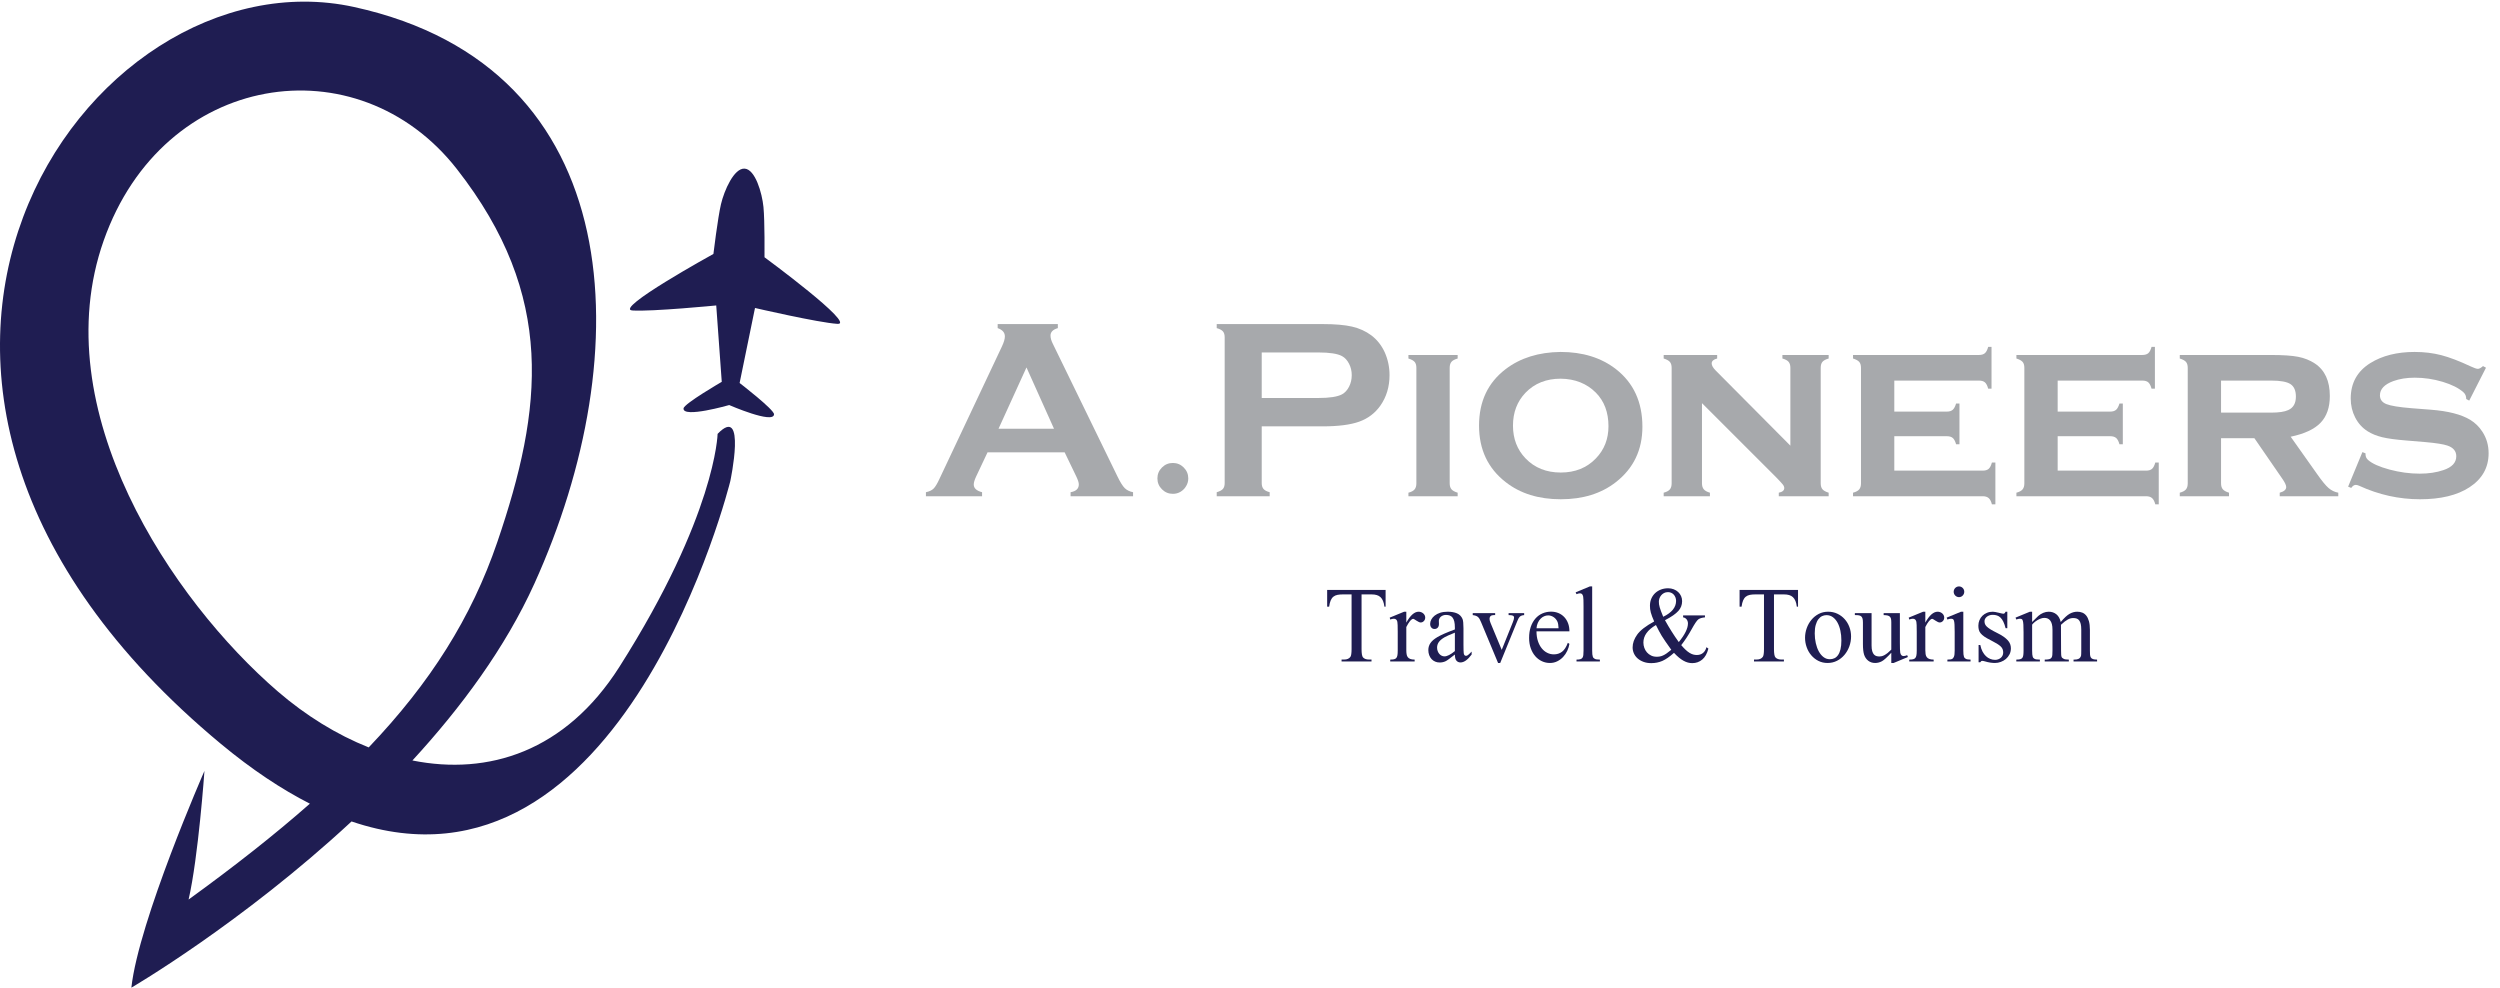 <svg width="162" height="64" viewBox="0 0 162 64" fill="none" xmlns="http://www.w3.org/2000/svg">
<path d="M18.003 44.807C19.814 46.367 21.82 47.608 23.893 48.432C27.884 44.246 30.553 40.024 32.224 35.131C35.177 26.483 36.037 19.179 29.604 10.953C23.171 2.726 10.582 4.621 6.718 15.593C2.854 26.565 11.148 38.9 18.003 44.807ZM47.324 31.176C47.324 31.176 40.416 59.22 22.78 53.23C15.657 59.838 8.512 64 8.512 64C8.986 59.677 13.249 49.953 13.249 49.953C13.249 49.953 12.854 55.548 12.221 58.29C15.189 56.139 17.795 54.092 20.08 52.078C18.258 51.151 16.336 49.882 14.304 48.195C-14.074 24.631 5.656 -3.342 22.952 0.455C40.876 4.389 41.382 22.905 34.632 37.811C32.747 41.971 29.88 45.85 26.725 49.279C31.652 50.265 36.649 48.698 40.134 43.217C46.391 33.373 46.501 28.114 46.501 28.114C48.395 26.152 47.324 31.176 47.324 31.176ZM54.265 20.986C53.009 20.905 48.924 19.957 48.924 19.957L47.927 24.818C47.927 24.818 50.171 26.544 50.158 26.848C50.131 27.501 47.252 26.247 47.252 26.247C47.252 26.247 44.235 27.116 44.293 26.465C44.32 26.162 46.77 24.743 46.77 24.743L46.412 19.793C46.412 19.793 42.24 20.201 40.982 20.119C39.725 20.038 46.229 16.456 46.229 16.456C46.229 16.456 46.511 14.12 46.719 13.232C46.928 12.343 47.565 10.882 48.253 10.927C48.94 10.972 49.382 12.503 49.472 13.411C49.563 14.319 49.54 16.671 49.54 16.671C49.54 16.671 55.523 21.069 54.265 20.986Z" fill="#1F1D52"/>
<path d="M89.787 38.226V39.314H89.71C89.692 39.168 89.662 39.044 89.621 38.943C89.579 38.841 89.524 38.759 89.457 38.696C89.389 38.633 89.307 38.588 89.211 38.559C89.114 38.531 89.002 38.517 88.874 38.517H88.229V42.061C88.229 42.346 88.26 42.524 88.32 42.595C88.403 42.691 88.535 42.739 88.715 42.739H88.874V42.865H86.934V42.739H87.096C87.289 42.739 87.427 42.679 87.508 42.561C87.557 42.49 87.582 42.323 87.582 42.061V38.517H87.032C86.893 38.517 86.771 38.527 86.668 38.547C86.564 38.568 86.477 38.607 86.405 38.664C86.333 38.721 86.274 38.802 86.229 38.907C86.184 39.012 86.151 39.147 86.128 39.314H86V38.226H89.787Z" fill="#1F1D52"/>
<path d="M91.129 39.639V40.344C91.39 39.874 91.656 39.639 91.925 39.639C91.986 39.639 92.042 39.649 92.094 39.67C92.146 39.69 92.191 39.718 92.231 39.753C92.27 39.789 92.3 39.829 92.322 39.875C92.343 39.92 92.354 39.968 92.354 40.018C92.354 40.108 92.325 40.183 92.266 40.244C92.207 40.306 92.138 40.337 92.057 40.337C92.019 40.337 91.976 40.324 91.929 40.299C91.882 40.274 91.835 40.247 91.789 40.219C91.743 40.19 91.701 40.163 91.662 40.138C91.624 40.113 91.595 40.101 91.575 40.101C91.546 40.101 91.513 40.114 91.477 40.14C91.441 40.166 91.404 40.203 91.365 40.249C91.327 40.296 91.288 40.352 91.248 40.417C91.207 40.482 91.168 40.553 91.129 40.631V42.133C91.129 42.227 91.135 42.311 91.147 42.386C91.157 42.462 91.182 42.525 91.219 42.578C91.256 42.63 91.311 42.671 91.382 42.699C91.454 42.728 91.55 42.742 91.669 42.742V42.865H90.087V42.742C90.186 42.742 90.267 42.735 90.33 42.721C90.393 42.708 90.442 42.68 90.479 42.639C90.514 42.598 90.539 42.539 90.553 42.463C90.566 42.387 90.573 42.286 90.573 42.16V40.946C90.573 40.576 90.565 40.359 90.549 40.295C90.52 40.161 90.445 40.094 90.323 40.094C90.254 40.094 90.175 40.111 90.087 40.145L90.054 40.022L90.988 39.639H91.129Z" fill="#1F1D52"/>
<path d="M94.276 42.191V40.997C94.105 41.066 93.966 41.124 93.856 41.172C93.747 41.219 93.668 41.258 93.619 41.288C93.441 41.391 93.314 41.496 93.237 41.604C93.161 41.713 93.123 41.832 93.123 41.962C93.123 42.044 93.136 42.12 93.162 42.189C93.187 42.259 93.222 42.319 93.266 42.371C93.31 42.422 93.361 42.462 93.419 42.49C93.478 42.519 93.539 42.533 93.602 42.533C93.772 42.533 93.997 42.419 94.276 42.191ZM94.276 42.413C93.959 42.664 93.76 42.808 93.679 42.845C93.56 42.902 93.431 42.93 93.291 42.93C93.186 42.93 93.088 42.911 92.998 42.872C92.908 42.833 92.831 42.779 92.765 42.708C92.7 42.637 92.649 42.552 92.612 42.453C92.575 42.354 92.556 42.244 92.556 42.123C92.556 42.034 92.568 41.952 92.592 41.877C92.615 41.801 92.651 41.73 92.698 41.663C92.745 41.595 92.805 41.531 92.878 41.469C92.951 41.408 93.037 41.347 93.136 41.288C93.368 41.149 93.748 40.982 94.276 40.788V40.665C94.276 40.508 94.263 40.377 94.238 40.272C94.212 40.167 94.174 40.083 94.126 40.02C94.078 39.958 94.018 39.913 93.946 39.887C93.874 39.861 93.793 39.847 93.703 39.847C93.631 39.847 93.566 39.858 93.509 39.88C93.452 39.902 93.403 39.93 93.362 39.966C93.322 40.001 93.291 40.042 93.27 40.089C93.248 40.136 93.237 40.183 93.237 40.231L93.244 40.429C93.244 40.534 93.218 40.615 93.165 40.672C93.112 40.729 93.043 40.758 92.957 40.758C92.874 40.758 92.806 40.728 92.754 40.669C92.701 40.609 92.674 40.528 92.674 40.426C92.674 40.33 92.7 40.235 92.75 40.142C92.801 40.048 92.874 39.964 92.969 39.889C93.065 39.813 93.183 39.753 93.323 39.707C93.464 39.662 93.624 39.639 93.804 39.639C94.042 39.639 94.245 39.674 94.411 39.745C94.578 39.816 94.698 39.938 94.772 40.111C94.812 40.212 94.833 40.412 94.833 40.713V41.777C94.833 41.928 94.834 42.049 94.838 42.14C94.841 42.231 94.845 42.294 94.85 42.328C94.861 42.394 94.879 42.439 94.905 42.462C94.931 42.484 94.961 42.496 94.995 42.496C95.017 42.496 95.038 42.492 95.059 42.486C95.079 42.478 95.103 42.465 95.129 42.444C95.156 42.424 95.188 42.396 95.224 42.361C95.26 42.325 95.306 42.279 95.362 42.222V42.413C95.108 42.756 94.868 42.927 94.641 42.927C94.532 42.927 94.445 42.888 94.377 42.81C94.31 42.733 94.276 42.601 94.276 42.413Z" fill="#1F1D52"/>
<path d="M95.433 39.731H96.886V39.858H96.792C96.704 39.858 96.637 39.879 96.592 39.923C96.545 39.966 96.522 40.024 96.522 40.097C96.522 40.177 96.546 40.272 96.593 40.381L97.312 42.112L98.033 40.316C98.085 40.186 98.111 40.089 98.111 40.025C98.111 39.959 98.083 39.915 98.028 39.892C97.973 39.869 97.882 39.858 97.757 39.858V39.731H98.765V39.858C98.693 39.864 98.634 39.877 98.588 39.895C98.542 39.914 98.503 39.94 98.472 39.974C98.44 40.008 98.412 40.05 98.387 40.099C98.363 40.148 98.337 40.206 98.31 40.272L97.214 42.961H97.075L95.973 40.316C95.939 40.234 95.907 40.166 95.877 40.112C95.846 40.059 95.811 40.015 95.772 39.981C95.733 39.947 95.686 39.92 95.634 39.902C95.581 39.884 95.514 39.869 95.433 39.858V39.731Z" fill="#1F1D52"/>
<path d="M99.565 40.713H100.995C100.985 40.513 100.962 40.371 100.924 40.289C100.867 40.161 100.784 40.061 100.673 39.988C100.561 39.915 100.445 39.878 100.323 39.878C100.231 39.878 100.142 39.897 100.057 39.935C99.971 39.972 99.894 40.027 99.824 40.099C99.754 40.171 99.697 40.258 99.651 40.361C99.604 40.463 99.576 40.581 99.565 40.713ZM99.565 40.912C99.565 41.144 99.595 41.353 99.656 41.538C99.716 41.722 99.798 41.879 99.902 42.008C100.005 42.137 100.125 42.235 100.261 42.302C100.397 42.37 100.54 42.403 100.691 42.403C100.893 42.403 101.069 42.347 101.219 42.234C101.368 42.121 101.494 41.928 101.595 41.654L101.699 41.722C101.675 41.875 101.627 42.026 101.558 42.174C101.488 42.322 101.399 42.455 101.29 42.571C101.181 42.687 101.054 42.781 100.909 42.853C100.764 42.925 100.606 42.961 100.435 42.961C100.25 42.961 100.077 42.923 99.914 42.846C99.751 42.77 99.608 42.661 99.485 42.521C99.363 42.381 99.266 42.211 99.194 42.011C99.122 41.812 99.086 41.588 99.086 41.339C99.086 41.068 99.122 40.827 99.195 40.616C99.268 40.405 99.369 40.226 99.497 40.08C99.625 39.934 99.776 39.824 99.951 39.748C100.125 39.673 100.312 39.635 100.512 39.635C100.683 39.635 100.841 39.666 100.986 39.726C101.131 39.786 101.256 39.873 101.362 39.984C101.468 40.096 101.551 40.23 101.61 40.386C101.67 40.542 101.699 40.718 101.699 40.912H99.565Z" fill="#1F1D52"/>
<path d="M103.173 38V42.157C103.173 42.257 103.177 42.339 103.183 42.402C103.19 42.464 103.2 42.514 103.214 42.552C103.227 42.59 103.245 42.619 103.266 42.639C103.287 42.66 103.314 42.678 103.345 42.694C103.399 42.726 103.508 42.742 103.672 42.742V42.865H102.158V42.742C102.259 42.742 102.34 42.734 102.399 42.718C102.459 42.702 102.505 42.672 102.538 42.629C102.57 42.586 102.591 42.526 102.6 42.451C102.609 42.376 102.613 42.278 102.613 42.157V39.31C102.613 39.133 102.612 38.989 102.608 38.881C102.605 38.773 102.599 38.699 102.59 38.66C102.572 38.578 102.546 38.522 102.512 38.493C102.478 38.463 102.435 38.448 102.381 38.448C102.32 38.448 102.246 38.466 102.158 38.503L102.101 38.383L103.022 38H103.173Z" fill="#1F1D52"/>
<path d="M107.777 39.967C108.332 39.698 108.61 39.355 108.61 38.937C108.61 38.858 108.596 38.783 108.569 38.713C108.542 38.644 108.506 38.583 108.46 38.532C108.414 38.481 108.359 38.441 108.294 38.412C108.23 38.384 108.161 38.37 108.087 38.37C107.988 38.37 107.901 38.389 107.827 38.429C107.753 38.469 107.691 38.519 107.642 38.58C107.592 38.641 107.555 38.706 107.53 38.778C107.506 38.85 107.494 38.918 107.494 38.982C107.494 39.041 107.497 39.1 107.505 39.158C107.513 39.216 107.528 39.282 107.549 39.355C107.57 39.428 107.599 39.514 107.635 39.611C107.671 39.709 107.718 39.828 107.777 39.967ZM108.299 42.106C108.151 41.898 108.026 41.72 107.923 41.572C107.821 41.424 107.741 41.301 107.682 41.206C107.624 41.11 107.564 41.004 107.502 40.888C107.44 40.771 107.374 40.642 107.305 40.501C106.763 40.818 106.492 41.197 106.492 41.637C106.492 41.758 106.512 41.873 106.553 41.984C106.593 42.095 106.65 42.192 106.724 42.277C106.799 42.361 106.888 42.429 106.994 42.48C107.1 42.532 107.219 42.557 107.352 42.557C107.424 42.557 107.492 42.552 107.557 42.54C107.623 42.529 107.691 42.507 107.763 42.475C107.835 42.443 107.914 42.398 107.999 42.338C108.085 42.279 108.185 42.202 108.299 42.106ZM109.065 39.878H110.482V40.005C110.286 40.023 110.141 40.068 110.047 40.138C109.954 40.211 109.809 40.428 109.611 40.788C109.411 41.151 109.189 41.49 108.944 41.805C109.045 41.923 109.139 42.023 109.227 42.106C109.315 42.188 109.399 42.254 109.48 42.304C109.561 42.354 109.64 42.39 109.718 42.412C109.795 42.434 109.875 42.444 109.955 42.444C110.111 42.444 110.242 42.402 110.35 42.316C110.458 42.231 110.534 42.105 110.579 41.938L110.704 42.03C110.621 42.352 110.487 42.589 110.303 42.742C110.118 42.895 109.904 42.971 109.659 42.971C109.566 42.971 109.474 42.959 109.382 42.935C109.29 42.911 109.195 42.873 109.097 42.819C108.999 42.765 108.899 42.696 108.797 42.612C108.695 42.528 108.587 42.425 108.475 42.304C108.194 42.555 107.942 42.73 107.719 42.828C107.497 42.923 107.258 42.971 107.004 42.971C106.818 42.971 106.65 42.944 106.502 42.889C106.353 42.834 106.227 42.761 106.121 42.669C106.015 42.576 105.934 42.468 105.878 42.343C105.822 42.219 105.794 42.089 105.794 41.952C105.794 41.676 105.891 41.401 106.087 41.127C106.28 40.851 106.648 40.566 107.19 40.272C107.136 40.151 107.091 40.043 107.057 39.948C107.022 39.854 106.994 39.767 106.972 39.688C106.951 39.61 106.936 39.536 106.928 39.466C106.921 39.397 106.917 39.325 106.917 39.252C106.917 39.081 106.947 38.926 107.008 38.787C107.068 38.648 107.152 38.529 107.259 38.429C107.366 38.33 107.491 38.254 107.633 38.2C107.776 38.147 107.93 38.12 108.094 38.12C108.224 38.12 108.345 38.142 108.456 38.185C108.568 38.228 108.664 38.287 108.745 38.363C108.826 38.438 108.889 38.526 108.934 38.628C108.979 38.729 109.001 38.838 109.001 38.955C109.001 39.199 108.919 39.411 108.755 39.591C108.674 39.682 108.562 39.777 108.419 39.877C108.276 39.976 108.101 40.08 107.891 40.19C108.035 40.45 108.181 40.697 108.33 40.932C108.478 41.167 108.63 41.392 108.785 41.606C109.181 41.125 109.379 40.721 109.379 40.395C109.379 40.352 109.372 40.308 109.358 40.263C109.345 40.219 109.325 40.179 109.3 40.144C109.273 40.108 109.241 40.078 109.202 40.053C109.162 40.028 109.117 40.012 109.065 40.005V39.878Z" fill="#1F1D52"/>
<path d="M116.512 38.226V39.314H116.434C116.416 39.168 116.387 39.044 116.345 38.943C116.303 38.841 116.249 38.759 116.181 38.696C116.114 38.633 116.032 38.588 115.935 38.559C115.839 38.531 115.726 38.517 115.598 38.517H114.954V42.061C114.954 42.346 114.984 42.524 115.045 42.595C115.128 42.691 115.26 42.739 115.44 42.739H115.598V42.865H113.659V42.739H113.821C114.014 42.739 114.151 42.679 114.232 42.561C114.282 42.49 114.306 42.323 114.306 42.061V38.517H113.757C113.617 38.517 113.496 38.527 113.392 38.547C113.289 38.568 113.201 38.607 113.129 38.664C113.057 38.721 112.999 38.802 112.954 38.907C112.909 39.012 112.875 39.147 112.853 39.314H112.725V38.226H116.512Z" fill="#1F1D52"/>
<path d="M118.357 39.861C118.258 39.861 118.163 39.882 118.072 39.924C117.981 39.967 117.9 40.035 117.829 40.13C117.758 40.224 117.701 40.346 117.659 40.496C117.616 40.645 117.595 40.827 117.595 41.041C117.595 41.263 117.618 41.475 117.664 41.678C117.71 41.881 117.775 42.059 117.859 42.213C117.944 42.367 118.046 42.49 118.166 42.581C118.287 42.672 118.421 42.718 118.569 42.718C118.677 42.718 118.777 42.697 118.868 42.655C118.959 42.613 119.038 42.544 119.105 42.449C119.173 42.355 119.226 42.23 119.264 42.075C119.302 41.92 119.321 41.729 119.321 41.503C119.321 41.278 119.3 41.065 119.257 40.867C119.215 40.669 119.152 40.495 119.07 40.345C118.988 40.196 118.887 40.078 118.767 39.991C118.646 39.904 118.51 39.861 118.357 39.861ZM118.461 39.639C118.679 39.639 118.879 39.682 119.062 39.769C119.244 39.855 119.401 39.972 119.532 40.118C119.664 40.264 119.766 40.434 119.839 40.627C119.912 40.821 119.949 41.026 119.949 41.24C119.949 41.466 119.911 41.682 119.836 41.888C119.76 42.095 119.655 42.278 119.52 42.437C119.385 42.597 119.225 42.724 119.038 42.819C118.851 42.914 118.647 42.961 118.424 42.961C118.206 42.961 118.008 42.915 117.829 42.824C117.65 42.733 117.497 42.611 117.369 42.46C117.24 42.308 117.141 42.134 117.072 41.938C117.002 41.742 116.967 41.539 116.967 41.329C116.967 41.117 117.003 40.909 117.075 40.706C117.147 40.503 117.249 40.323 117.381 40.164C117.512 40.005 117.669 39.878 117.853 39.782C118.036 39.687 118.239 39.639 118.461 39.639Z" fill="#1F1D52"/>
<path d="M123.112 39.731V41.63C123.112 41.997 123.12 42.22 123.136 42.297C123.154 42.377 123.182 42.433 123.219 42.465C123.256 42.497 123.299 42.513 123.348 42.513C123.416 42.513 123.495 42.493 123.585 42.455L123.632 42.574L122.708 42.961H122.556V42.297C122.288 42.589 122.086 42.773 121.949 42.848C121.81 42.923 121.662 42.961 121.507 42.961C121.334 42.961 121.184 42.911 121.058 42.812C120.933 42.713 120.844 42.581 120.792 42.417C120.743 42.26 120.718 42.034 120.718 41.739V40.34C120.718 40.237 120.709 40.154 120.693 40.09C120.676 40.026 120.648 39.978 120.61 39.943C120.572 39.909 120.522 39.886 120.46 39.875C120.398 39.864 120.323 39.858 120.236 39.858H120.195V39.731H121.278V41.828C121.278 41.979 121.292 42.101 121.32 42.195C121.348 42.288 121.386 42.36 121.433 42.412C121.48 42.463 121.535 42.497 121.597 42.514C121.658 42.531 121.723 42.54 121.79 42.54C121.838 42.54 121.889 42.533 121.944 42.52C121.999 42.506 122.057 42.482 122.119 42.448C122.181 42.413 122.248 42.368 122.32 42.311C122.392 42.254 122.47 42.182 122.556 42.095V40.32C122.556 40.23 122.549 40.157 122.536 40.099C122.522 40.041 122.497 39.994 122.46 39.959C122.423 39.923 122.372 39.898 122.308 39.883C122.244 39.868 122.161 39.86 122.06 39.858V39.731H123.112Z" fill="#1F1D52"/>
<path d="M124.761 39.639V40.344C125.022 39.874 125.287 39.639 125.557 39.639C125.618 39.639 125.674 39.649 125.726 39.67C125.777 39.69 125.823 39.718 125.862 39.753C125.902 39.789 125.932 39.829 125.953 39.875C125.975 39.92 125.985 39.968 125.985 40.018C125.985 40.108 125.956 40.183 125.898 40.244C125.839 40.306 125.77 40.337 125.689 40.337C125.65 40.337 125.608 40.324 125.561 40.299C125.513 40.274 125.467 40.247 125.421 40.219C125.374 40.19 125.332 40.163 125.294 40.138C125.256 40.113 125.226 40.101 125.206 40.101C125.177 40.101 125.145 40.114 125.108 40.14C125.073 40.166 125.035 40.203 124.997 40.249C124.959 40.296 124.92 40.352 124.879 40.417C124.839 40.482 124.799 40.553 124.761 40.631V42.133C124.761 42.227 124.767 42.311 124.778 42.386C124.789 42.462 124.814 42.525 124.851 42.578C124.888 42.63 124.942 42.671 125.014 42.699C125.086 42.728 125.182 42.742 125.301 42.742V42.865H123.719V42.742C123.818 42.742 123.899 42.735 123.962 42.721C124.025 42.708 124.074 42.68 124.11 42.639C124.146 42.598 124.171 42.539 124.184 42.463C124.198 42.387 124.205 42.286 124.205 42.16V40.946C124.205 40.576 124.197 40.359 124.181 40.295C124.152 40.161 124.077 40.094 123.955 40.094C123.885 40.094 123.807 40.111 123.719 40.145L123.685 40.022L124.619 39.639H124.761Z" fill="#1F1D52"/>
<path d="M126.943 38C126.991 38 127.035 38.009 127.077 38.027C127.118 38.046 127.154 38.07 127.184 38.101C127.215 38.132 127.239 38.168 127.257 38.21C127.275 38.252 127.284 38.298 127.284 38.346C127.284 38.393 127.275 38.439 127.257 38.481C127.239 38.523 127.215 38.56 127.184 38.592C127.154 38.624 127.118 38.649 127.077 38.667C127.035 38.685 126.991 38.695 126.943 38.695C126.896 38.695 126.852 38.685 126.81 38.667C126.768 38.649 126.732 38.624 126.7 38.592C126.669 38.56 126.644 38.523 126.626 38.481C126.608 38.439 126.599 38.393 126.599 38.346C126.599 38.298 126.608 38.252 126.626 38.21C126.644 38.168 126.668 38.132 126.699 38.101C126.729 38.07 126.766 38.046 126.808 38.027C126.851 38.009 126.896 38 126.943 38ZM127.223 39.639V42.157C127.223 42.257 127.227 42.339 127.233 42.402C127.24 42.464 127.25 42.515 127.264 42.554C127.277 42.593 127.295 42.622 127.316 42.641C127.337 42.66 127.362 42.678 127.388 42.694C127.447 42.726 127.548 42.742 127.692 42.742V42.865H126.191V42.742C126.268 42.742 126.33 42.739 126.379 42.732C126.427 42.725 126.466 42.714 126.497 42.698C126.527 42.681 126.55 42.661 126.567 42.638C126.584 42.614 126.6 42.585 126.616 42.55C126.648 42.48 126.663 42.349 126.663 42.157V40.949C126.663 40.751 126.66 40.594 126.653 40.48C126.647 40.367 126.635 40.281 126.618 40.224C126.601 40.167 126.576 40.131 126.544 40.116C126.511 40.101 126.47 40.094 126.421 40.094C126.358 40.094 126.281 40.111 126.191 40.145L126.144 40.022L127.075 39.639H127.223Z" fill="#1F1D52"/>
<path d="M130.074 39.639V40.706H129.962C129.92 40.538 129.871 40.398 129.817 40.287C129.763 40.176 129.702 40.088 129.634 40.022C129.565 39.956 129.489 39.909 129.404 39.882C129.32 39.854 129.226 39.841 129.123 39.841C129.044 39.841 128.972 39.853 128.908 39.877C128.844 39.901 128.789 39.931 128.743 39.969C128.697 40.007 128.661 40.05 128.635 40.099C128.609 40.148 128.596 40.198 128.596 40.248C128.596 40.312 128.605 40.371 128.623 40.426C128.641 40.48 128.679 40.537 128.736 40.595C128.794 40.653 128.876 40.715 128.983 40.782C129.089 40.848 129.233 40.925 129.412 41.014C129.579 41.096 129.719 41.177 129.833 41.257C129.946 41.337 130.038 41.417 130.109 41.497C130.18 41.577 130.231 41.659 130.261 41.745C130.291 41.83 130.306 41.919 130.306 42.01C130.306 42.154 130.276 42.284 130.217 42.401C130.157 42.519 130.079 42.619 129.983 42.701C129.886 42.783 129.776 42.847 129.652 42.892C129.528 42.938 129.403 42.961 129.274 42.961C129.18 42.961 129.079 42.953 128.971 42.937C128.863 42.921 128.748 42.895 128.627 42.858C128.589 42.847 128.555 42.838 128.526 42.833C128.496 42.827 128.469 42.824 128.445 42.824C128.395 42.824 128.355 42.854 128.323 42.913H128.212V41.794H128.323C128.355 41.954 128.402 42.094 128.465 42.215C128.528 42.336 128.601 42.436 128.686 42.516C128.77 42.596 128.863 42.657 128.966 42.697C129.068 42.739 129.173 42.759 129.281 42.759C129.358 42.759 129.428 42.747 129.492 42.721C129.556 42.696 129.612 42.663 129.659 42.621C129.706 42.578 129.743 42.529 129.768 42.472C129.794 42.415 129.807 42.353 129.807 42.287C129.807 42.209 129.796 42.139 129.773 42.076C129.751 42.014 129.709 41.953 129.649 41.893C129.588 41.834 129.505 41.772 129.399 41.707C129.293 41.642 129.157 41.567 128.991 41.483C128.825 41.401 128.69 41.324 128.588 41.254C128.486 41.183 128.405 41.112 128.347 41.04C128.288 40.968 128.249 40.893 128.229 40.814C128.209 40.736 128.198 40.646 128.198 40.545C128.198 40.418 128.222 40.299 128.268 40.188C128.314 40.077 128.378 39.981 128.461 39.901C128.545 39.82 128.644 39.756 128.758 39.709C128.873 39.662 128.999 39.639 129.136 39.639C129.179 39.639 129.234 39.645 129.301 39.659C129.369 39.673 129.437 39.688 129.505 39.704C129.574 39.72 129.636 39.735 129.692 39.748C129.749 39.762 129.787 39.769 129.807 39.769C129.843 39.769 129.871 39.761 129.891 39.745C129.912 39.729 129.935 39.694 129.962 39.639H130.074Z" fill="#1F1D52"/>
<path d="M131.682 40.306C131.907 40.078 132.04 39.947 132.08 39.913C132.181 39.826 132.29 39.758 132.407 39.711C132.524 39.663 132.64 39.639 132.755 39.639C132.95 39.639 133.117 39.695 133.255 39.808C133.393 39.921 133.486 40.087 133.534 40.306C133.765 40.035 133.961 39.855 134.12 39.769C134.28 39.682 134.444 39.639 134.613 39.639C134.725 39.639 134.831 39.658 134.93 39.697C135.029 39.736 135.115 39.8 135.188 39.89C135.261 39.98 135.319 40.101 135.362 40.251C135.404 40.402 135.426 40.588 135.426 40.809V42.157C135.426 42.26 135.428 42.348 135.434 42.422C135.44 42.496 135.457 42.557 135.486 42.605C135.515 42.653 135.562 42.688 135.625 42.709C135.688 42.731 135.776 42.742 135.891 42.742V42.865H134.366V42.742H134.431C134.543 42.742 134.634 42.724 134.704 42.687C134.774 42.651 134.823 42.585 134.852 42.489C134.861 42.455 134.866 42.344 134.866 42.157V40.809C134.866 40.658 134.855 40.535 134.832 40.438C134.81 40.341 134.776 40.263 134.732 40.205C134.689 40.147 134.635 40.106 134.572 40.084C134.509 40.061 134.436 40.049 134.353 40.049C134.292 40.049 134.233 40.056 134.176 40.07C134.119 40.084 134.059 40.108 133.996 40.142C133.933 40.176 133.865 40.221 133.792 40.277C133.718 40.333 133.638 40.403 133.55 40.487L133.557 42.157C133.557 42.269 133.559 42.356 133.564 42.419C133.568 42.481 133.577 42.529 133.589 42.562C133.601 42.595 133.619 42.62 133.641 42.636C133.664 42.652 133.692 42.67 133.726 42.691C133.757 42.709 133.801 42.722 133.857 42.73C133.914 42.738 133.981 42.742 134.06 42.742V42.865H132.498V42.742C132.62 42.742 132.715 42.733 132.783 42.716C132.852 42.699 132.902 42.668 132.933 42.624C132.965 42.58 132.984 42.52 132.991 42.444C132.997 42.369 133.001 42.273 133.001 42.157V40.809C133.001 40.663 132.988 40.541 132.962 40.443C132.936 40.345 132.899 40.266 132.852 40.207C132.805 40.148 132.75 40.105 132.685 40.078C132.621 40.052 132.551 40.039 132.475 40.039C132.4 40.039 132.324 40.053 132.245 40.082C132.166 40.11 132.092 40.146 132.021 40.188C131.95 40.23 131.885 40.277 131.827 40.328C131.768 40.379 131.72 40.429 131.682 40.477V42.157C131.682 42.264 131.685 42.349 131.692 42.412C131.699 42.474 131.709 42.525 131.722 42.562C131.736 42.6 131.753 42.628 131.775 42.646C131.796 42.664 131.82 42.682 131.847 42.697C131.903 42.727 132.016 42.742 132.184 42.742V42.865H130.657V42.742C130.76 42.742 130.843 42.734 130.905 42.718C130.966 42.702 131.014 42.673 131.046 42.631C131.079 42.589 131.1 42.529 131.11 42.453C131.12 42.377 131.126 42.278 131.126 42.157V40.959C131.126 40.757 131.122 40.597 131.115 40.482C131.109 40.367 131.096 40.28 131.078 40.222C131.06 40.164 131.036 40.128 131.004 40.114C130.973 40.101 130.932 40.094 130.883 40.094C130.82 40.094 130.744 40.111 130.657 40.145L130.606 40.022L131.537 39.639H131.682V40.306Z" fill="#1F1D52"/>
<path d="M68.3 27.784L66.516 23.81L64.704 27.784H68.3ZM68.99 29.312H63.992L63.252 30.881C63.15 31.099 63.099 31.271 63.099 31.396C63.099 31.636 63.278 31.802 63.638 31.895V32.156H60V31.895C60.215 31.851 60.379 31.775 60.491 31.666C60.604 31.557 60.733 31.344 60.878 31.028L64.923 22.455C65.051 22.183 65.116 21.965 65.116 21.801C65.116 21.55 64.96 21.37 64.649 21.262V21H68.548V21.262C68.231 21.354 68.073 21.515 68.073 21.744C68.073 21.902 68.124 22.082 68.226 22.283L72.415 30.881C72.592 31.246 72.748 31.495 72.882 31.629C73.017 31.762 73.197 31.851 73.422 31.895V32.156H69.374V31.895C69.729 31.835 69.907 31.666 69.907 31.388C69.907 31.273 69.853 31.105 69.746 30.881L68.99 29.312Z" fill="#A7A9AC"/>
<path d="M81.76 25.79H85.425C86.156 25.79 86.669 25.711 86.964 25.552C87.152 25.449 87.304 25.284 87.419 25.058C87.535 24.832 87.593 24.583 87.593 24.31C87.593 24.043 87.535 23.797 87.419 23.571C87.304 23.345 87.152 23.18 86.964 23.076C86.674 22.918 86.161 22.839 85.425 22.839H81.76V25.79ZM81.76 27.628V31.306C81.76 31.47 81.799 31.596 81.876 31.686C81.954 31.776 82.087 31.846 82.275 31.895V32.156H78.843V31.895C79.037 31.84 79.171 31.769 79.246 31.682C79.321 31.595 79.359 31.47 79.359 31.306V21.858C79.359 21.689 79.321 21.561 79.246 21.474C79.171 21.387 79.037 21.316 78.843 21.262V21H85.707C86.507 21 87.143 21.055 87.613 21.164C88.083 21.273 88.498 21.461 88.858 21.728C89.228 22.006 89.518 22.37 89.728 22.823C89.937 23.291 90.042 23.787 90.042 24.31C90.042 25.062 89.843 25.721 89.446 26.288C89.102 26.773 88.647 27.118 88.08 27.322C87.513 27.526 86.722 27.628 85.707 27.628H81.76Z" fill="#A7A9AC"/>
<path d="M93.94 23.836V31.315C93.94 31.484 93.978 31.613 94.053 31.703C94.128 31.793 94.263 31.868 94.456 31.927V32.156H91.266V31.927C91.453 31.878 91.586 31.808 91.664 31.715C91.742 31.622 91.781 31.492 91.781 31.323V23.836C91.781 23.667 91.743 23.539 91.668 23.452C91.593 23.365 91.459 23.291 91.266 23.232V23.003H94.456V23.232C94.263 23.286 94.128 23.358 94.053 23.448C93.978 23.538 93.94 23.667 93.94 23.836Z" fill="#A7A9AC"/>
<path d="M101.131 24.539C100.201 24.539 99.442 24.841 98.856 25.446C98.313 26.013 98.041 26.724 98.041 27.579C98.041 28.429 98.313 29.138 98.856 29.704C99.442 30.315 100.203 30.62 101.139 30.62C102.069 30.62 102.828 30.315 103.414 29.704C103.957 29.143 104.229 28.448 104.229 27.62C104.229 26.721 103.957 25.997 103.414 25.446C102.822 24.852 102.061 24.55 101.131 24.539ZM101.123 22.806C102.558 22.806 103.754 23.177 104.711 23.918C105.856 24.811 106.428 26.056 106.428 27.653C106.428 29.151 105.856 30.347 104.711 31.241C103.765 31.982 102.574 32.352 101.139 32.352C99.704 32.352 98.513 31.982 97.567 31.241C96.417 30.347 95.842 29.127 95.842 27.579C95.842 26.015 96.417 24.795 97.567 23.918C98.519 23.193 99.704 22.823 101.123 22.806Z" fill="#A7A9AC"/>
<path d="M110.288 26.125V31.315C110.288 31.484 110.327 31.614 110.405 31.707C110.482 31.799 110.615 31.873 110.803 31.927V32.156H107.806V31.927C107.994 31.878 108.127 31.808 108.205 31.715C108.283 31.622 108.322 31.491 108.322 31.322V23.836C108.322 23.667 108.284 23.539 108.209 23.452C108.134 23.365 108 23.291 107.806 23.231V23.003H111.272V23.231C111.035 23.291 110.917 23.398 110.917 23.55C110.917 23.681 111.003 23.833 111.175 24.008L116.016 28.879V23.836C116.016 23.667 115.978 23.538 115.903 23.448C115.828 23.358 115.694 23.286 115.5 23.231V23.003H118.497V23.231C118.304 23.286 118.17 23.358 118.094 23.448C118.019 23.538 117.982 23.667 117.982 23.836V31.315C117.982 31.484 118.019 31.613 118.094 31.703C118.17 31.793 118.304 31.867 118.497 31.927V32.156H115.265V31.927C115.502 31.879 115.62 31.779 115.62 31.627C115.62 31.552 115.588 31.473 115.523 31.392C115.459 31.311 115.311 31.152 115.08 30.914L110.288 26.125Z" fill="#A7A9AC"/>
<path d="M122.751 28.266V30.497H128.479C128.646 30.497 128.773 30.46 128.862 30.384C128.95 30.309 129.022 30.172 129.075 29.974H129.301V32.679H129.075C129.027 32.488 128.957 32.354 128.866 32.275C128.774 32.196 128.646 32.156 128.479 32.156H120.076V31.927C120.264 31.878 120.397 31.808 120.475 31.715C120.553 31.622 120.592 31.491 120.592 31.323V23.836C120.592 23.667 120.554 23.539 120.479 23.452C120.404 23.365 120.269 23.291 120.076 23.231V23.003H128.229C128.401 23.003 128.531 22.965 128.62 22.888C128.709 22.812 128.78 22.676 128.834 22.479H129.051V25.185H128.834C128.78 24.986 128.709 24.849 128.62 24.774C128.531 24.699 128.401 24.662 128.229 24.662H122.751V26.672H126.151C126.317 26.672 126.445 26.634 126.533 26.558C126.622 26.482 126.696 26.345 126.755 26.149H126.973V28.789H126.755C126.701 28.596 126.63 28.46 126.542 28.383C126.453 28.305 126.322 28.266 126.151 28.266H122.751Z" fill="#A7A9AC"/>
<path d="M133.337 28.266V30.497H139.065C139.232 30.497 139.36 30.46 139.448 30.384C139.537 30.309 139.608 30.172 139.662 29.974H139.887V32.679H139.662C139.613 32.488 139.543 32.354 139.452 32.275C139.361 32.196 139.232 32.156 139.065 32.156H130.663V31.927C130.85 31.878 130.983 31.808 131.061 31.715C131.139 31.622 131.178 31.491 131.178 31.323V23.836C131.178 23.667 131.141 23.539 131.065 23.452C130.99 23.365 130.856 23.291 130.663 23.231V23.003H138.816C138.987 23.003 139.118 22.965 139.207 22.888C139.295 22.812 139.366 22.676 139.42 22.479H139.638V25.185H139.42C139.366 24.986 139.295 24.849 139.207 24.774C139.118 24.699 138.987 24.662 138.816 24.662H133.337V26.672H136.737C136.903 26.672 137.031 26.634 137.12 26.558C137.208 26.482 137.282 26.345 137.341 26.149H137.559V28.789H137.341C137.288 28.596 137.216 28.46 137.128 28.383C137.039 28.305 136.909 28.266 136.737 28.266H133.337Z" fill="#A7A9AC"/>
<path d="M143.924 26.738H147.178C147.673 26.738 148.038 26.683 148.274 26.574C148.607 26.427 148.774 26.136 148.774 25.7C148.774 25.313 148.657 25.043 148.423 24.89C148.19 24.738 147.775 24.662 147.178 24.662H143.924V26.738ZM143.924 28.397V31.316C143.924 31.484 143.961 31.614 144.037 31.703C144.112 31.793 144.246 31.868 144.439 31.927V32.156H141.249V31.927C141.437 31.878 141.57 31.808 141.648 31.715C141.726 31.622 141.765 31.491 141.765 31.323V23.836C141.765 23.667 141.727 23.539 141.652 23.452C141.577 23.365 141.442 23.291 141.249 23.231V23.003H147.162C147.93 23.003 148.516 23.042 148.919 23.121C149.322 23.2 149.681 23.343 149.998 23.55C150.648 23.981 150.973 24.683 150.973 25.659C150.973 26.4 150.773 26.979 150.373 27.395C149.973 27.812 149.327 28.113 148.435 28.299L150.143 30.712C150.455 31.158 150.703 31.461 150.889 31.622C151.074 31.782 151.285 31.884 151.521 31.927V32.156H147.726V31.927C148.006 31.851 148.146 31.729 148.146 31.561C148.146 31.441 148.06 31.259 147.888 31.014L146.085 28.397H143.924Z" fill="#A7A9AC"/>
<path d="M161.092 23.828L160.005 25.961L159.811 25.855C159.811 25.675 159.755 25.533 159.642 25.43C159.336 25.152 158.885 24.923 158.289 24.743C157.692 24.564 157.088 24.474 156.476 24.474C155.955 24.474 155.493 24.547 155.09 24.694C154.51 24.907 154.22 25.215 154.22 25.618C154.22 25.885 154.36 26.074 154.639 26.186C154.918 26.297 155.458 26.386 156.259 26.451L157.531 26.55C158.643 26.637 159.489 26.855 160.069 27.203C160.392 27.4 160.657 27.661 160.867 27.988C161.13 28.397 161.262 28.857 161.262 29.369C161.262 30.301 160.848 31.036 160.021 31.576C159.231 32.093 158.163 32.352 156.814 32.352C155.456 32.352 154.142 32.061 152.875 31.478C152.789 31.44 152.716 31.421 152.657 31.421C152.55 31.421 152.45 31.486 152.359 31.617L152.158 31.535L153.084 29.296L153.286 29.377V29.443C153.286 29.584 153.339 29.704 153.447 29.802C153.715 30.042 154.18 30.25 154.84 30.428C155.501 30.605 156.154 30.693 156.798 30.693C157.368 30.693 157.878 30.617 158.329 30.464C158.888 30.279 159.167 29.98 159.167 29.565C159.167 29.233 158.974 29.001 158.587 28.871C158.329 28.784 157.864 28.71 157.193 28.65L155.928 28.544C155.246 28.489 154.725 28.418 154.365 28.331C154.005 28.244 153.691 28.116 153.423 27.947C153.079 27.729 152.81 27.432 152.617 27.056C152.424 26.68 152.327 26.269 152.327 25.822C152.327 24.82 152.751 24.054 153.6 23.526C154.373 23.046 155.329 22.806 156.468 22.806C157.085 22.806 157.662 22.876 158.196 23.015C158.73 23.154 159.368 23.398 160.109 23.746C160.33 23.85 160.483 23.901 160.569 23.901C160.655 23.901 160.765 23.842 160.899 23.722L161.092 23.828Z" fill="#A7A9AC"/>
<path d="M76 32C75.726 32 75.491 31.902 75.294 31.706C75.098 31.509 75 31.274 75 31C75 30.726 75.098 30.491 75.294 30.294C75.491 30.098 75.726 30 76 30C76.274 30 76.509 30.098 76.706 30.294C76.902 30.491 77 30.726 77 31C77 31.181 76.954 31.348 76.861 31.5C76.772 31.652 76.652 31.774 76.5 31.867C76.352 31.956 76.185 32 76 32Z" fill="#A7A9AC"/>
</svg>
